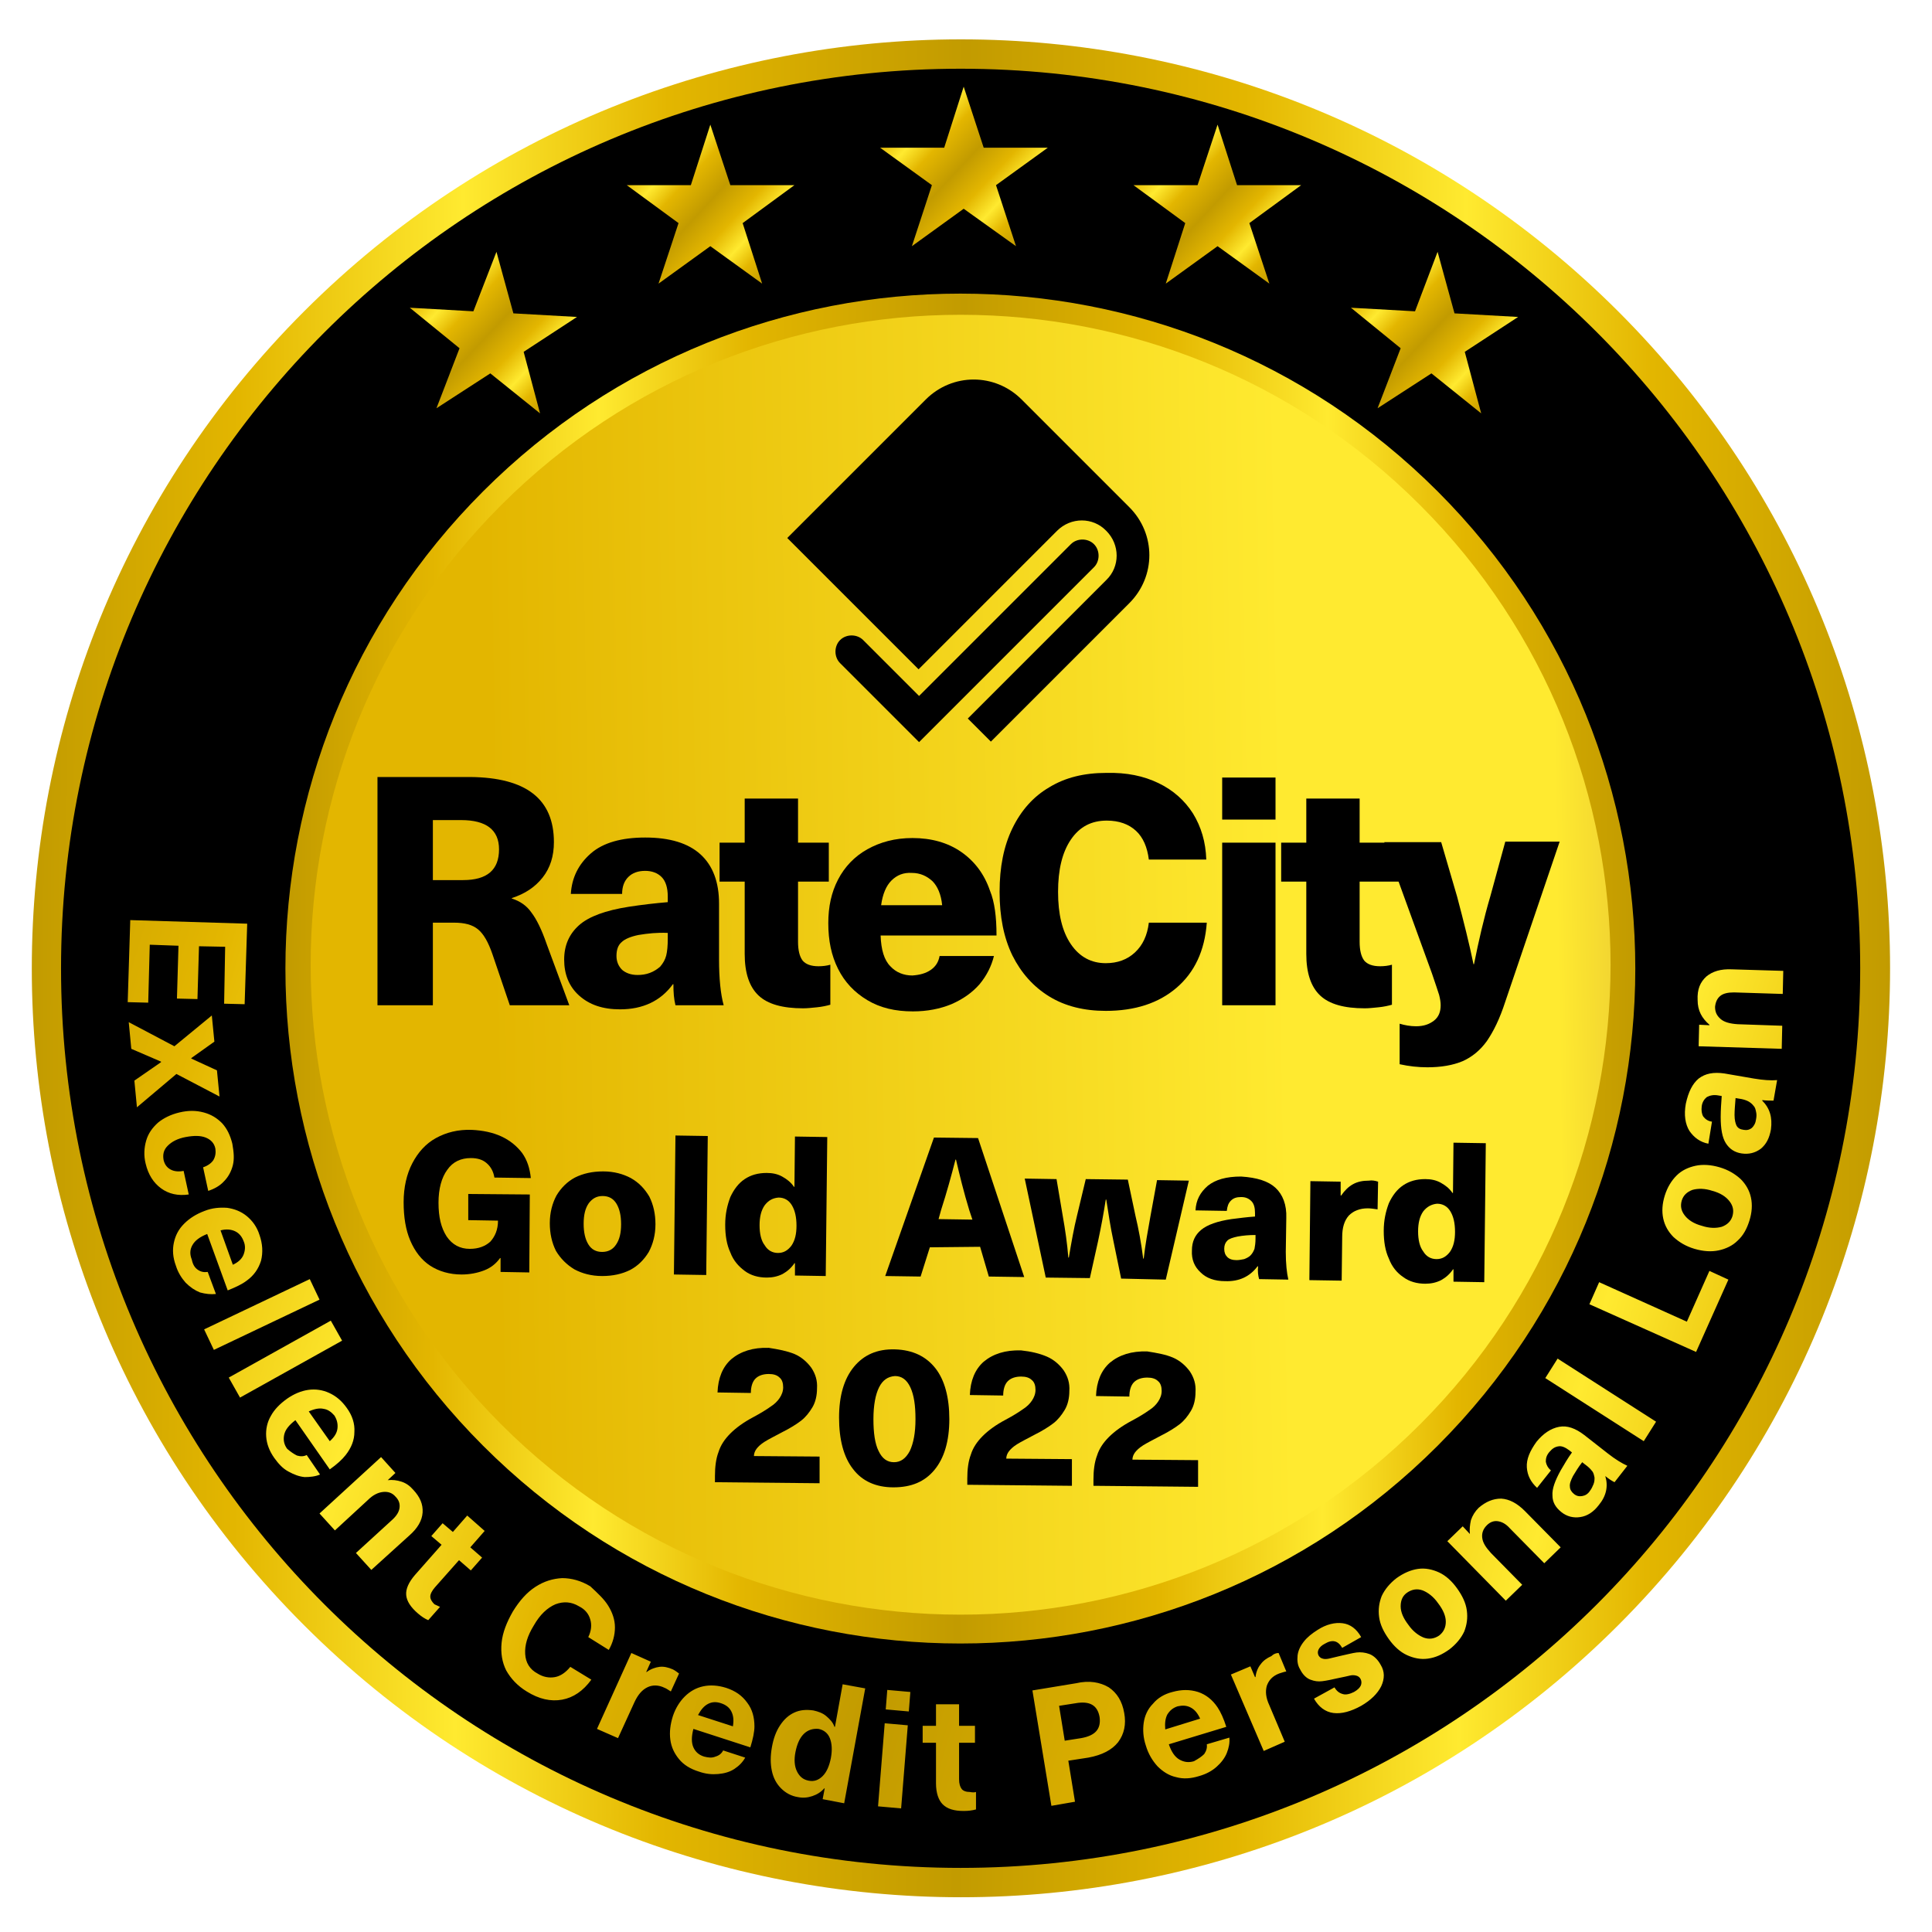 <?xml version="1.0" encoding="utf-8"?>
<!-- Generator: Adobe Illustrator 26.0.3, SVG Export Plug-In . SVG Version: 6.00 Build 0)  -->
<svg version="1.1" id="Awards" xmlns="http://www.w3.org/2000/svg" xmlns:xlink="http://www.w3.org/1999/xlink" x="0px" y="0px"
	 viewBox="0 0 376.7 376.7" style="enable-background:new 0 0 376.7 376.7;" xml:space="preserve">
<style type="text/css">
	
		.st0{clip-path:url(#SVGID_00000047020679814149396470000012851750874104117145_);fill:url(#SVGID_00000061442009981710312550000014231058526046085781_);}
	.st1{fill-rule:evenodd;clip-rule:evenodd;}
	
		.st2{clip-path:url(#SVGID_00000043456930388948236850000004508806005408203700_);fill:url(#SVGID_00000018231773925443211320000002925437950034808488_);}
	
		.st3{clip-path:url(#SVGID_00000018195226006264006580000002005706904036150670_);fill:url(#SVGID_00000160157656804834708210000007976122469995094190_);}
	
		.st4{clip-path:url(#SVGID_00000083797276926875609190000001853895905163735969_);fill:url(#SVGID_00000084489719068612657290000005348345256976123018_);}
	
		.st5{clip-path:url(#SVGID_00000119099949571897007250000016302177305189466797_);fill:url(#SVGID_00000057871144486677862270000014508299465805593521_);}
	
		.st6{clip-path:url(#SVGID_00000078763573636006506840000004685654545927222172_);fill:url(#SVGID_00000044141668428438814860000007200266107147721363_);}
	
		.st7{clip-path:url(#SVGID_00000003801300871154046460000009456680917534140075_);fill:url(#SVGID_00000005958183525572647060000018398774133724635563_);}
	
		.st8{clip-path:url(#SVGID_00000023973525618613529880000010833046373999736217_);fill:url(#SVGID_00000139287570115552118430000013937083782831297450_);}
	
		.st9{clip-path:url(#SVGID_00000090256284618261207340000001692259089843829415_);fill:url(#SVGID_00000071523692250009826990000007247640890961617291_);}
</style>
<g id="Award_1_">
	<g id="Badge_1_">
		<g>
			<defs>
				<path id="SVGID_1_" d="M59.3,60.7C130-10,244.7-10,315.5,60.7c70.7,70.7,70.7,185.5,0,256.2c-70.7,70.7-185.5,70.7-256.2,0
					C-11.5,246.2-11.5,131.5,59.3,60.7"/>
			</defs>
			<clipPath id="SVGID_00000171698726891100463790000013383378502982167996_">
				<use xlink:href="#SVGID_1_"  style="overflow:visible;"/>
			</clipPath>
			
				<linearGradient id="SVGID_00000162345324244728079400000010151392636325818266_" gradientUnits="userSpaceOnUse" x1="6.214" y1="187.899" x2="368.524" y2="189.789">
				<stop  offset="0" style="stop-color:#C29B00"/>
				<stop  offset="0.11" style="stop-color:#E3B600"/>
				<stop  offset="0.23" style="stop-color:#FFEA30"/>
				<stop  offset="0.34" style="stop-color:#E3B600"/>
				<stop  offset="0.5" style="stop-color:#C29B00"/>
				<stop  offset="0.65" style="stop-color:#E3B600"/>
				<stop  offset="0.77" style="stop-color:#FFEA30"/>
				<stop  offset="0.87" style="stop-color:#E3B600"/>
				<stop  offset="1" style="stop-color:#C29B00"/>
			</linearGradient>
			
				<rect x="-11.5" y="-10" style="clip-path:url(#SVGID_00000171698726891100463790000013383378502982167996_);fill:url(#SVGID_00000162345324244728079400000010151392636325818266_);" width="397.7" height="397.7"/>
		</g>
		<path class="st1" d="M187.3,13.4c96.9,0,175.4,78.5,175.4,175.4c0,96.9-78.5,175.4-175.4,175.4c-96.9,0-175.4-78.5-175.4-175.4
			C11.9,92,90.4,13.4,187.3,13.4"/>
		<g>
			<defs>
				<path id="SVGID_00000134243897239343597350000011076959254978488477_" d="M94.2,95.8c51.4-51.4,134.7-51.4,186.1,0
					c51.4,51.4,51.4,134.7,0,186.1c-51.4,51.4-134.7,51.4-186.1,0C42.8,230.5,42.8,147.2,94.2,95.8"/>
			</defs>
			<clipPath id="SVGID_00000078037480572128277600000003326500119170003385_">
				<use xlink:href="#SVGID_00000134243897239343597350000011076959254978488477_"  style="overflow:visible;"/>
			</clipPath>
			
				<linearGradient id="SVGID_00000078765409543798046850000005433545031979364269_" gradientUnits="userSpaceOnUse" x1="55.684" y1="188.16" x2="318.854" y2="189.528">
				<stop  offset="0" style="stop-color:#C29B00"/>
				<stop  offset="0.11" style="stop-color:#E3B600"/>
				<stop  offset="0.23" style="stop-color:#FFEA30"/>
				<stop  offset="0.34" style="stop-color:#E3B600"/>
				<stop  offset="0.5" style="stop-color:#C29B00"/>
				<stop  offset="0.65" style="stop-color:#E3B600"/>
				<stop  offset="0.77" style="stop-color:#FFEA30"/>
				<stop  offset="0.87" style="stop-color:#E3B600"/>
				<stop  offset="1" style="stop-color:#C29B00"/>
			</linearGradient>
			
				<rect x="42.8" y="44.4" style="clip-path:url(#SVGID_00000078037480572128277600000003326500119170003385_);fill:url(#SVGID_00000078765409543798046850000005433545031979364269_);" width="288.9" height="288.9"/>
		</g>
		<g>
			<defs>
				<path id="SVGID_00000018217026211646343930000017108918028963917440_" d="M97.7,98.5c49.5-49.5,129.7-49.5,179.2,0
					c49.5,49.5,49.5,129.7,0,179.2c-49.5,49.5-129.7,49.5-179.2,0C48.2,228.2,48.2,148,97.7,98.5"/>
			</defs>
			<clipPath id="SVGID_00000010269154656231120430000008187322433918136507_">
				<use xlink:href="#SVGID_00000018217026211646343930000017108918028963917440_"  style="overflow:visible;"/>
			</clipPath>
			
				<linearGradient id="SVGID_00000168810315190174345100000009588162370939103665_" gradientUnits="userSpaceOnUse" x1="95.652" y1="189.49" x2="346.303" y2="185.601">
				<stop  offset="0" style="stop-color:#E3B600"/>
				<stop  offset="0.62" style="stop-color:#FFEA30"/>
				<stop  offset="0.83" style="stop-color:#FFEA30"/>
				<stop  offset="1" style="stop-color:#CC9933"/>
			</linearGradient>
			
				<rect x="48.2" y="49" style="clip-path:url(#SVGID_00000010269154656231120430000008187322433918136507_);fill:url(#SVGID_00000168810315190174345100000009588162370939103665_);" width="278.2" height="278.2"/>
		</g>
	</g>
	<g>
		<path d="M154.9,264c1.4,0.6,2.5,1.6,3.3,2.7c0.8,1.2,1.2,2.5,1.1,4c0,1.4-0.3,2.7-0.9,3.7c-0.6,1-1.3,1.9-2.2,2.6
			c-0.9,0.7-2.2,1.5-3.6,2.2c-1.5,0.8-2.7,1.4-3.5,1.9c-0.8,0.5-1.3,1-1.6,1.4c-0.3,0.4-0.5,0.9-0.5,1.4l12.8,0.1l0,5.2l-20.4-0.2
			c0-0.2,0-0.6,0-1.2c0-1.8,0.2-3.4,0.7-4.7c0.4-1.3,1.2-2.5,2.3-3.6c1.1-1.1,2.6-2.2,4.5-3.2c1.5-0.8,2.6-1.5,3.3-2
			c0.8-0.5,1.4-1.1,1.8-1.7c0.4-0.6,0.7-1.3,0.7-2.1c0-0.8-0.2-1.5-0.7-1.9c-0.5-0.5-1.2-0.7-2.1-0.7c-1.1,0-2,0.3-2.6,0.9
			s-0.9,1.6-0.9,2.8l-6.5-0.1c0.1-2.8,1-5,2.7-6.5c1.8-1.5,4.2-2.3,7.3-2.2C151.8,263.1,153.4,263.4,154.9,264z"/>
		<path d="M182.4,266.8c1.8,2.3,2.7,5.7,2.7,9.9c0,4.3-1,7.6-2.9,9.9c-1.9,2.3-4.5,3.4-8,3.4c-3.4,0-6.1-1.2-7.9-3.6
			c-1.8-2.3-2.7-5.7-2.7-10c0-4.3,1-7.6,2.9-9.9s4.5-3.5,8-3.4S180.6,264.5,182.4,266.8z M171.4,270.5c-0.7,1.4-1.1,3.5-1.1,6.2
			c0,2.7,0.3,4.8,1,6.2c0.7,1.5,1.7,2.2,3,2.2s2.3-0.7,3.1-2.2c0.7-1.5,1.1-3.5,1.1-6.2c0-2.7-0.3-4.7-1-6.2c-0.7-1.5-1.7-2.2-3-2.2
			C173.1,268.4,172.1,269.1,171.4,270.5z"/>
		<path d="M204.1,264.5c1.4,0.6,2.5,1.6,3.3,2.7c0.8,1.2,1.2,2.5,1.1,4c0,1.4-0.3,2.7-0.9,3.7c-0.6,1-1.3,1.9-2.2,2.6
			c-0.9,0.7-2.2,1.5-3.6,2.2c-1.5,0.8-2.7,1.4-3.5,1.9s-1.3,1-1.6,1.4c-0.3,0.4-0.5,0.9-0.5,1.4l12.8,0.1l0,5.2l-20.4-0.2
			c0-0.2,0-0.6,0-1.2c0-1.8,0.2-3.4,0.7-4.7c0.4-1.3,1.2-2.5,2.3-3.6c1.1-1.1,2.6-2.2,4.5-3.2c1.5-0.8,2.6-1.5,3.3-2
			c0.8-0.5,1.4-1.1,1.8-1.7s0.7-1.3,0.7-2.1c0-0.8-0.2-1.5-0.7-1.9c-0.5-0.5-1.2-0.7-2.1-0.7c-1.1,0-2,0.3-2.6,0.9
			c-0.6,0.6-0.9,1.6-0.9,2.8l-6.5-0.1c0.1-2.8,1-5,2.7-6.5c1.8-1.5,4.2-2.3,7.3-2.2C201,263.5,202.7,263.9,204.1,264.5z"/>
		<path d="M228.7,264.7c1.4,0.6,2.5,1.6,3.3,2.7c0.8,1.2,1.2,2.5,1.1,4c0,1.4-0.3,2.7-0.9,3.7c-0.6,1-1.3,1.9-2.2,2.6
			c-0.9,0.7-2.2,1.5-3.6,2.2c-1.5,0.8-2.7,1.4-3.5,1.9c-0.8,0.5-1.3,1-1.6,1.4c-0.3,0.4-0.5,0.9-0.5,1.4l12.8,0.1l0,5.2l-20.4-0.2
			c0-0.2,0-0.6,0-1.2c0-1.8,0.2-3.4,0.7-4.7c0.4-1.3,1.2-2.5,2.3-3.6c1.1-1.1,2.6-2.2,4.5-3.2c1.5-0.8,2.6-1.5,3.3-2
			c0.8-0.5,1.4-1.1,1.8-1.7c0.4-0.6,0.7-1.3,0.7-2.1c0-0.8-0.2-1.5-0.7-1.9c-0.5-0.5-1.2-0.7-2.1-0.7c-1.1,0-2,0.3-2.6,0.9
			c-0.6,0.6-0.9,1.6-0.9,2.8l-6.5-0.1c0.1-2.8,1-5,2.7-6.5c1.8-1.5,4.2-2.3,7.3-2.2C225.6,263.8,227.3,264.1,228.7,264.7z"/>
	</g>
	<g>
		<path d="M97.8,221.6c1.7,0.8,3,1.9,4,3.2c1,1.4,1.5,3,1.7,4.9l-7.1-0.1c-0.2-1.2-0.7-2.1-1.5-2.8c-0.8-0.7-1.8-1-3.1-1
			c-1.9,0-3.5,0.7-4.6,2.3c-1.1,1.5-1.7,3.7-1.7,6.4c0,2.8,0.5,4.9,1.6,6.6c1.1,1.6,2.6,2.4,4.5,2.4c1.7,0,3-0.5,4-1.4
			c0.9-1,1.5-2.3,1.5-4.1l-5.8-0.1l0-5.1l12,0.1l-0.1,15.2l-5.6-0.1l0-2.7l-0.1,0c-0.8,1.1-1.8,1.9-3.1,2.4
			c-1.3,0.5-2.8,0.8-4.4,0.8c-2.3,0-4.4-0.6-6.1-1.7c-1.7-1.1-3-2.8-3.9-4.9c-0.9-2.1-1.3-4.6-1.3-7.5c0-2.9,0.6-5.5,1.7-7.6
			c1.1-2.1,2.6-3.8,4.6-4.9c2-1.1,4.3-1.7,7-1.6C94.1,220.4,96.1,220.8,97.8,221.6z"/>
		<path d="M123,229.7c1.6,0.9,2.7,2.1,3.6,3.6c0.8,1.6,1.2,3.4,1.2,5.4c0,2.1-0.5,3.9-1.3,5.4c-0.9,1.5-2.1,2.7-3.6,3.5
			c-1.6,0.8-3.4,1.2-5.5,1.2s-3.9-0.5-5.4-1.3c-1.5-0.9-2.7-2.1-3.6-3.6c-0.8-1.6-1.2-3.4-1.2-5.4c0-2.1,0.5-3.9,1.3-5.4
			c0.9-1.5,2.1-2.7,3.6-3.5c1.6-0.8,3.4-1.2,5.5-1.2C119.7,228.4,121.5,228.9,123,229.7z M114.8,234.6c-0.7,1-1,2.3-1,4
			c0,1.7,0.3,3,0.9,4c0.6,1,1.5,1.5,2.7,1.5s2.1-0.5,2.7-1.4c0.7-1,1-2.3,1-4c0-1.7-0.3-3-0.9-4c-0.6-1-1.5-1.5-2.7-1.5
			S115.5,233.7,114.8,234.6z"/>
		<path d="M131.4,248.5l0.3-27.1l6.3,0.1l-0.3,27.1L131.4,248.5z"/>
		<path d="M155,248.7l0-2.4l-0.1,0c-0.6,0.9-1.4,1.6-2.3,2.1c-1,0.5-2,0.7-3.1,0.7c-1.6,0-3.1-0.4-4.3-1.3s-2.2-2-2.8-3.6
			c-0.7-1.5-1-3.3-1-5.4c0-2.1,0.4-3.8,1-5.4c0.7-1.5,1.6-2.7,2.8-3.5c1.2-0.8,2.6-1.2,4.3-1.2c1.1,0,2.1,0.2,3,0.7
			c0.9,0.5,1.7,1.1,2.3,2l0.1,0l0.1-9.8l6.3,0.1l-0.3,27.1L155,248.7z M149.1,235c-0.7,1-1,2.3-1,3.9c0,1.6,0.3,3,1,3.9
			c0.6,1,1.5,1.5,2.6,1.5c1.1,0,1.9-0.5,2.6-1.4c0.7-1,1-2.3,1-3.9c0-1.7-0.3-3-0.9-4c-0.6-1-1.5-1.5-2.6-1.5
			C150.6,233.6,149.8,234.1,149.1,235z"/>
		<path d="M181.3,243.2l-1.8,5.7l-6.9-0.1l9.5-27l8.6,0.1l9,27.1l-6.9-0.1l-1.7-5.8L181.3,243.2z M189,236c-1.1-3.6-1.9-6.9-2.6-9.9
			l-0.1,0c-0.8,3.1-1.7,6.4-2.8,9.8l-0.5,1.8l6.6,0.1L189,236z"/>
		<path d="M218.6,249.3l-1.5-7.3c-0.6-2.8-1-5.5-1.4-8.1h-0.1c-0.4,2.6-0.9,5.3-1.5,8.1l-1.6,7.2l-8.6-0.1l-4.1-19.3l6.2,0.1
			l1.2,7.1c0.5,2.8,0.9,5.6,1.1,8.2l0.1,0c0.5-3,1-5.8,1.6-8.2l1.7-7.1l8.2,0.1l1.5,7.1c0.6,2.5,1.1,5.2,1.5,8.3l0.1,0
			c0.3-2.7,0.8-5.4,1.3-8.2l1.3-7.1l6.2,0.1l-4.5,19.3L218.6,249.3z"/>
		<path d="M248.7,231.6c1.4,1.3,2.2,3.3,2.1,5.9l-0.1,6.6c0,2.3,0.2,4.1,0.5,5.4l-5.7-0.1c-0.2-0.7-0.3-1.5-0.2-2.5l-0.1,0
			c-1.5,2-3.6,3-6.3,2.9c-2.1,0-3.7-0.6-4.8-1.7c-1.2-1.1-1.8-2.5-1.7-4.3c0-1.7,0.6-3,1.8-4c1.2-1,3.2-1.7,5.9-2.1
			c1.6-0.2,3.1-0.4,4.6-0.5l0-0.7c0-1-0.2-1.8-0.7-2.3c-0.5-0.5-1.1-0.8-2-0.8c-0.9,0-1.5,0.2-2,0.7c-0.5,0.5-0.7,1.1-0.8,2
			l-6.1-0.1c0.1-2,0.9-3.5,2.4-4.8c1.5-1.2,3.6-1.8,6.5-1.8C245.1,229.6,247.3,230.3,248.7,231.6z M241.3,241.1
			c-0.9,0.2-1.6,0.4-2,0.8c-0.4,0.4-0.6,0.9-0.6,1.6c0,0.7,0.2,1.2,0.6,1.6c0.4,0.4,1,0.6,1.8,0.6c0.5,0,1-0.1,1.5-0.2
			c0.5-0.2,0.9-0.4,1.2-0.7c0.4-0.4,0.6-0.8,0.8-1.3c0.1-0.5,0.2-1.2,0.2-2l0-0.7C243.5,240.8,242.4,240.9,241.3,241.1z"/>
		<path d="M268.7,230.4l-0.1,5.4c-0.7-0.1-1.4-0.2-1.9-0.2c-1.6,0-2.8,0.5-3.7,1.4c-0.9,1-1.3,2.4-1.3,4.2l-0.1,8.5l-6.3-0.1
			l0.2-19.3l5.9,0.1l0,2.7l0.1,0c0.7-1,1.4-1.7,2.3-2.2c0.9-0.5,1.9-0.7,3.1-0.7C267.5,230.1,268.1,230.2,268.7,230.4z"/>
		<path d="M283.4,249.9l0-2.4l-0.1,0c-0.6,0.9-1.4,1.6-2.3,2.1c-1,0.5-2,0.7-3.1,0.7c-1.6,0-3.1-0.4-4.3-1.3c-1.2-0.8-2.2-2-2.8-3.6
			c-0.7-1.5-1-3.3-1-5.4c0-2.1,0.4-3.8,1-5.4c0.7-1.5,1.6-2.7,2.8-3.5c1.2-0.8,2.6-1.2,4.3-1.2c1.1,0,2.1,0.2,3,0.7
			c0.9,0.5,1.7,1.1,2.3,2h0.1l0.1-9.8l6.3,0.1l-0.3,27.1L283.4,249.9z M277.5,236.2c-0.7,1-1,2.3-1,3.9c0,1.6,0.3,3,1,3.9
			c0.6,1,1.5,1.5,2.6,1.5c1.1,0,1.9-0.5,2.6-1.4c0.7-1,1-2.3,1-3.9c0-1.7-0.3-3-0.9-4c-0.6-1-1.5-1.5-2.6-1.5
			C279.1,234.8,278.2,235.3,277.5,236.2z"/>
	</g>
	<g id="Stars_1_">
		<g>
			<defs>
				<polygon id="SVGID_00000044170590266299632830000003133063512095141528_" points="171.6,28.8 184.1,28.8 187.9,16.9 191.8,28.8 
					204.3,28.8 194.2,36.1 198.1,48 187.9,40.7 177.8,48 181.7,36.1 				"/>
			</defs>
			<clipPath id="SVGID_00000183933236057582172840000000743705144804388770_">
				<use xlink:href="#SVGID_00000044170590266299632830000003133063512095141528_"  style="overflow:visible;"/>
			</clipPath>
			
				<linearGradient id="SVGID_00000172410895465498278290000008028572038399640764_" gradientUnits="userSpaceOnUse" x1="173.852" y1="19.354" x2="201.419" y2="45.025">
				<stop  offset="0" style="stop-color:#C29B00"/>
				<stop  offset="0.11" style="stop-color:#E3B600"/>
				<stop  offset="0.23" style="stop-color:#FFEA30"/>
				<stop  offset="0.34" style="stop-color:#E3B600"/>
				<stop  offset="0.5" style="stop-color:#C29B00"/>
				<stop  offset="0.65" style="stop-color:#E3B600"/>
				<stop  offset="0.77" style="stop-color:#FFEA30"/>
				<stop  offset="0.87" style="stop-color:#E3B600"/>
				<stop  offset="1" style="stop-color:#C29B00"/>
			</linearGradient>
			
				<rect x="171.6" y="16.9" style="clip-path:url(#SVGID_00000183933236057582172840000000743705144804388770_);fill:url(#SVGID_00000172410895465498278290000008028572038399640764_);" width="32.7" height="31.1"/>
		</g>
		<g>
			<defs>
				<polygon id="SVGID_00000141414565614121605550000001582911954343508375_" points="221,36.1 233.5,36.1 237.4,24.3 241.2,36.1 
					253.7,36.1 243.6,43.5 247.5,55.3 237.4,48 227.3,55.3 231.1,43.5 				"/>
			</defs>
			<clipPath id="SVGID_00000132085606324978013320000016357711388736928136_">
				<use xlink:href="#SVGID_00000141414565614121605550000001582911954343508375_"  style="overflow:visible;"/>
			</clipPath>
			
				<linearGradient id="SVGID_00000123408845099729583770000017547481838903175811_" gradientUnits="userSpaceOnUse" x1="223.287" y1="26.686" x2="250.854" y2="52.347">
				<stop  offset="0" style="stop-color:#C29B00"/>
				<stop  offset="0.11" style="stop-color:#E3B600"/>
				<stop  offset="0.23" style="stop-color:#FFEA30"/>
				<stop  offset="0.34" style="stop-color:#E3B600"/>
				<stop  offset="0.5" style="stop-color:#C29B00"/>
				<stop  offset="0.65" style="stop-color:#E3B600"/>
				<stop  offset="0.77" style="stop-color:#FFEA30"/>
				<stop  offset="0.87" style="stop-color:#E3B600"/>
				<stop  offset="1" style="stop-color:#C29B00"/>
			</linearGradient>
			
				<rect x="221" y="24.3" style="clip-path:url(#SVGID_00000132085606324978013320000016357711388736928136_);fill:url(#SVGID_00000123408845099729583770000017547481838903175811_);" width="32.7" height="31.1"/>
		</g>
		<g>
			<defs>
				<polygon id="SVGID_00000003808136101320741720000003503181961428881573_" points="122.2,36.1 134.7,36.1 138.5,24.3 142.4,36.1 
					154.9,36.1 144.8,43.5 148.6,55.3 138.5,48 128.4,55.3 132.3,43.5 				"/>
			</defs>
			<clipPath id="SVGID_00000104698236955063054900000009192017857771033277_">
				<use xlink:href="#SVGID_00000003808136101320741720000003503181961428881573_"  style="overflow:visible;"/>
			</clipPath>
			
				<linearGradient id="SVGID_00000162319811974450237210000000708395076099955618_" gradientUnits="userSpaceOnUse" x1="124.415" y1="26.686" x2="151.992" y2="52.347">
				<stop  offset="0" style="stop-color:#C29B00"/>
				<stop  offset="0.11" style="stop-color:#E3B600"/>
				<stop  offset="0.23" style="stop-color:#FFEA30"/>
				<stop  offset="0.34" style="stop-color:#E3B600"/>
				<stop  offset="0.5" style="stop-color:#C29B00"/>
				<stop  offset="0.65" style="stop-color:#E3B600"/>
				<stop  offset="0.77" style="stop-color:#FFEA30"/>
				<stop  offset="0.87" style="stop-color:#E3B600"/>
				<stop  offset="1" style="stop-color:#C29B00"/>
			</linearGradient>
			
				<rect x="122.2" y="24.3" style="clip-path:url(#SVGID_00000104698236955063054900000009192017857771033277_);fill:url(#SVGID_00000162319811974450237210000000708395076099955618_);" width="32.7" height="31.1"/>
		</g>
		<g>
			<defs>
				<polygon id="SVGID_00000081620641705114953740000003640061285654307231_" points="280.3,49.1 283.6,61.1 296,61.8 285.6,68.6 
					288.8,80.6 279.1,72.8 268.6,79.6 273.1,67.9 263.4,60 275.9,60.7 				"/>
			</defs>
			<clipPath id="SVGID_00000011000142689642054640000007701663282842077630_">
				<use xlink:href="#SVGID_00000081620641705114953740000003640061285654307231_"  style="overflow:visible;"/>
			</clipPath>
			
				<linearGradient id="SVGID_00000131362791063119334690000007405698836858868904_" gradientUnits="userSpaceOnUse" x1="265.633" y1="51.495" x2="293.153" y2="77.579">
				<stop  offset="0" style="stop-color:#C29B00"/>
				<stop  offset="0.11" style="stop-color:#E3B600"/>
				<stop  offset="0.23" style="stop-color:#FFEA30"/>
				<stop  offset="0.34" style="stop-color:#E3B600"/>
				<stop  offset="0.5" style="stop-color:#C29B00"/>
				<stop  offset="0.65" style="stop-color:#E3B600"/>
				<stop  offset="0.77" style="stop-color:#FFEA30"/>
				<stop  offset="0.87" style="stop-color:#E3B600"/>
				<stop  offset="1" style="stop-color:#C29B00"/>
			</linearGradient>
			
				<rect x="263.4" y="49.1" style="clip-path:url(#SVGID_00000011000142689642054640000007701663282842077630_);fill:url(#SVGID_00000131362791063119334690000007405698836858868904_);" width="32.6" height="31.6"/>
		</g>
		<g>
			<defs>
				<polygon id="SVGID_00000003089226631306071280000004225349084001657997_" points="96.8,49.1 100.1,61.1 112.5,61.8 102.1,68.6 
					105.3,80.6 95.6,72.8 85.1,79.6 89.6,67.9 79.9,60 92.3,60.7 				"/>
			</defs>
			<clipPath id="SVGID_00000078012897053648471530000012024024817925673371_">
				<use xlink:href="#SVGID_00000003089226631306071280000004225349084001657997_"  style="overflow:visible;"/>
			</clipPath>
			
				<linearGradient id="SVGID_00000109743404442851847020000012912165758606671000_" gradientUnits="userSpaceOnUse" x1="82.11" y1="51.493" x2="109.63" y2="77.577">
				<stop  offset="0" style="stop-color:#C29B00"/>
				<stop  offset="0.11" style="stop-color:#E3B600"/>
				<stop  offset="0.23" style="stop-color:#FFEA30"/>
				<stop  offset="0.34" style="stop-color:#E3B600"/>
				<stop  offset="0.5" style="stop-color:#C29B00"/>
				<stop  offset="0.65" style="stop-color:#E3B600"/>
				<stop  offset="0.77" style="stop-color:#FFEA30"/>
				<stop  offset="0.87" style="stop-color:#E3B600"/>
				<stop  offset="1" style="stop-color:#C29B00"/>
			</linearGradient>
			
				<rect x="79.9" y="49.1" style="clip-path:url(#SVGID_00000078012897053648471530000012024024817925673371_);fill:url(#SVGID_00000109743404442851847020000012912165758606671000_);" width="32.6" height="31.6"/>
		</g>
	</g>
	<g>
		<path d="M199.2,77.9c-5.2-5.2-13.5-5.2-18.7,0l-27,27l25.6,25.6l27-27c2.7-2.7,7-2.7,9.6,0c2.7,2.7,2.7,7,0,9.6l-27,27l4.5,4.5
			l27-27c5.2-5.2,5.2-13.5,0-18.7L199.2,77.9z"/>
		<path d="M213.3,110.6c1.2-1.2,1.2-3.3,0-4.5c-1.2-1.2-3.3-1.2-4.5,0l-29.6,29.6l-10.9-10.9c-1.2-1.2-3.3-1.2-4.5,0
			c-1.2,1.2-1.2,3.3,0,4.5l15.4,15.4l4.5-4.5l0,0L213.3,110.6z"/>
	</g>
	<g>
		<g>
			<path d="M108,164.2c0,2.7-0.7,5-2.2,6.9c-1.5,1.9-3.5,3.2-6,4v0.1c1.6,0.5,2.9,1.4,3.8,2.7c1,1.3,2,3.3,3,6.2L111,196H99.4
				L96,186c-0.8-2.3-1.7-3.9-2.8-4.8c-1.1-0.9-2.6-1.3-4.7-1.3h-4.1V196H73.6v-44.5h18.1C102.6,151.6,108,155.8,108,164.2z
				 M84.4,171.6h5.9c4.7,0,7-2,7-6c0-3.8-2.5-5.7-7.4-5.7h-5.5V171.6z"/>
			<path d="M136.6,166.6c2.4,2.2,3.6,5.4,3.6,9.6v10.9c0,3.7,0.3,6.7,0.9,8.9h-9.4c-0.3-1.2-0.4-2.5-0.4-4.1h-0.1
				c-2.4,3.3-5.9,4.9-10.3,4.9c-3.4,0-6-0.9-8-2.7c-2-1.8-2.9-4.2-2.9-7c0-2.8,1-5,2.9-6.7c1.9-1.7,5.2-2.9,9.7-3.6
				c2.6-0.4,5.2-0.7,7.6-0.9v-1.1c0-1.7-0.4-3-1.2-3.8c-0.8-0.8-1.9-1.2-3.2-1.2c-1.4,0-2.5,0.4-3.3,1.2c-0.8,0.8-1.2,1.9-1.2,3.3
				h-10c0.2-3.2,1.5-5.8,3.9-7.9c2.4-2.1,6-3.1,10.6-3.1C130.6,163.3,134.2,164.4,136.6,166.6z M124.5,182.3
				c-1.5,0.3-2.7,0.8-3.3,1.4c-0.7,0.6-1,1.5-1,2.7c0,1.1,0.4,2,1.1,2.7c0.7,0.6,1.7,1,3,1c0.8,0,1.6-0.1,2.4-0.4
				c0.8-0.3,1.4-0.7,2-1.2c0.6-0.7,1-1.4,1.2-2.2c0.2-0.8,0.3-1.9,0.3-3.3v-1.1C128.2,181.8,126.3,182,124.5,182.3z"/>
			<path d="M161.9,188.1v7.8c-0.7,0.2-1.6,0.4-2.6,0.5c-1,0.1-1.9,0.2-2.7,0.2c-4,0-6.9-0.8-8.7-2.5c-1.8-1.7-2.7-4.4-2.7-8.1v-14.1
				h-4.9v-7.6h4.9v-8.6h10.4v8.6h6v7.6h-6v11.7c0,1.7,0.3,2.9,0.9,3.7c0.6,0.7,1.6,1.1,3.1,1.1C160.4,188.4,161.2,188.3,161.9,188.1
				z"/>
			<path d="M181.5,189.1c1-0.7,1.5-1.6,1.7-2.7h10.6c-0.5,2-1.4,3.8-2.8,5.5c-1.4,1.6-3.2,2.9-5.5,3.9c-2.2,0.9-4.7,1.4-7.5,1.4
				c-3.5,0-6.4-0.7-8.9-2.2c-2.5-1.5-4.4-3.5-5.7-6.1c-1.3-2.6-1.9-5.5-1.9-8.9c0-3.2,0.6-6,1.9-8.5c1.3-2.5,3.2-4.5,5.7-5.9
				c2.5-1.4,5.4-2.2,8.8-2.2c3.7,0,6.9,0.9,9.5,2.7c2.6,1.8,4.5,4.3,5.6,7.5c0.5,1.2,0.8,2.5,1,3.9c0.2,1.4,0.3,3,0.3,4.9h-22.6
				c0.1,2.8,0.7,4.8,1.9,6c1.1,1.2,2.6,1.8,4.3,1.8C179.3,190.1,180.5,189.8,181.5,189.1z M173.8,171.7c-1,1-1.7,2.6-2,4.8h11.9
				c-0.2-2.1-0.9-3.7-1.9-4.7c-1.1-1-2.4-1.6-4-1.6C176.2,170.1,174.9,170.6,173.8,171.7z"/>
			<path d="M225.9,152.7c2.9,1.4,5.1,3.4,6.7,5.9c1.6,2.6,2.5,5.6,2.6,9h-11.2c-0.3-2.4-1.1-4.3-2.5-5.6c-1.4-1.3-3.3-2-5.7-2
				c-3,0-5.3,1.2-7,3.7c-1.7,2.5-2.5,5.9-2.5,10.2c0,4.3,0.8,7.7,2.5,10.2c1.7,2.5,4,3.7,6.8,3.7c2.3,0,4.2-0.7,5.7-2.1
				c1.5-1.4,2.4-3.3,2.7-5.8h11.3c-0.4,5.5-2.4,9.7-5.9,12.7c-3.5,3-8.1,4.5-13.8,4.5c-4.2,0-7.9-0.9-11-2.8c-3.1-1.9-5.5-4.6-7.2-8
				c-1.7-3.5-2.5-7.6-2.5-12.4c0-4.8,0.8-8.9,2.5-12.4c1.7-3.5,4.1-6.2,7.2-8c3.1-1.9,6.8-2.8,11.1-2.8
				C219.7,150.6,223,151.3,225.9,152.7z"/>
			<path d="M238.3,159.8v-8.2h10.4v8.2H238.3z M238.3,196v-31.7h10.4V196H238.3z"/>
			<path d="M271.4,188.1v7.8c-0.7,0.2-1.6,0.4-2.6,0.5c-1,0.1-1.9,0.2-2.7,0.2c-4,0-6.9-0.8-8.7-2.5c-1.8-1.7-2.7-4.4-2.7-8.1v-14.1
				h-4.9v-7.6h4.9v-8.6h10.4v8.6H281v7.6h-15.9v11.7c0,1.7,0.3,2.9,0.9,3.7c0.6,0.7,1.6,1.1,3.1,1.1
				C269.9,188.4,270.7,188.3,271.4,188.1z"/>
			<path d="M289.9,203c-1.3,1.8-2.9,3.1-4.7,3.9c-1.9,0.8-4.2,1.2-6.9,1.2c-1.8,0-3.6-0.2-5.4-0.6v-7.9c1,0.3,2.1,0.5,3.2,0.5
				c1.5,0,2.6-0.4,3.5-1.1c0.9-0.7,1.3-1.7,1.3-3c0-0.6-0.1-1.2-0.3-2c-0.2-0.7-0.7-2.1-1.4-4.2l-9.3-25.6H281l3.1,10.6
				c1.3,4.9,2.4,9.3,3.2,13.2h0.1c0.9-4.5,1.9-8.9,3.2-13.3l2.9-10.6h10.6l-10.6,31.2C292.4,198.7,291.2,201.1,289.9,203z"/>
		</g>
		<g>
			<g>
				<path d="M124.7,212.5"/>
			</g>
		</g>
	</g>
</g>
<g id="New_Home_Loan_2_">
	<defs>
		<path id="SVGID_00000018922126466807608870000015057896128915272614_" d="M43.9,184.6l-5.1-0.1l-0.3,10.3l-4-0.1l0.3-10.3
			l-5.6-0.2l-0.3,11.3l-4-0.1l0.5-16l22.8,0.7l-0.5,15.7l-4-0.1L43.9,184.6z M26.7,215.9l-0.5-5.2l5.2-3.6l0-0.1l-5.8-2.5l-0.5-5.2
			l8.9,4.7l7.3-6l0.5,5.1l-4.5,3.2l0,0.1l5,2.3l0.5,5.1l-8.4-4.4L26.7,215.9z M45.4,227.2c-0.3,1.2-0.9,2.3-1.7,3.1
			c-0.8,0.9-1.9,1.5-3.1,1.9l-1-4.6c0.9-0.3,1.6-0.8,2-1.4c0.4-0.7,0.5-1.4,0.4-2.2c-0.2-1.1-0.9-1.8-1.9-2.2
			c-1-0.4-2.3-0.4-3.9-0.1c-1.6,0.3-2.7,0.9-3.5,1.7c-0.8,0.8-1,1.7-0.8,2.8c0.2,0.8,0.6,1.4,1.3,1.8s1.6,0.5,2.6,0.3l1,4.6
			c-2.1,0.3-3.9-0.1-5.4-1.2c-1.5-1.1-2.5-2.7-3-4.8c-0.4-1.6-0.3-3.1,0.1-4.5s1.2-2.5,2.3-3.5c1.1-0.9,2.5-1.6,4.2-2
			c1.7-0.4,3.2-0.4,4.7,0s2.6,1.1,3.6,2.1c1,1.1,1.6,2.4,2,4C45.6,224.7,45.7,226,45.4,227.2z M38.6,247.6c0.6,0.4,1.2,0.5,1.9,0.4
			l1.6,4.3c-1,0.1-2,0-3.1-0.3c-1-0.4-1.9-1-2.8-1.9c-0.8-0.9-1.5-2-1.9-3.3c-0.6-1.6-0.7-3.1-0.4-4.5c0.3-1.4,0.9-2.6,2-3.7
			s2.4-1.9,4-2.5c1.5-0.6,3-0.7,4.4-0.6c1.4,0.2,2.7,0.7,3.8,1.6c1.1,0.9,2,2.1,2.5,3.7c0.6,1.7,0.7,3.4,0.3,5
			c-0.5,1.6-1.4,2.9-2.8,3.9c-0.9,0.7-2.2,1.3-3.7,1.9l-4-11c-1.5,0.6-2.4,1.3-2.9,2.2c-0.5,0.9-0.5,1.8-0.1,2.8
			C37.6,246.6,38,247.2,38.6,247.6z M45.9,240.1c-0.8-0.4-1.8-0.5-2.9-0.2l2.4,6.7c1.1-0.5,1.8-1.2,2.1-2s0.4-1.7,0-2.6
			C47.2,241.2,46.7,240.5,45.9,240.1z M39.8,259.2l20.6-9.8l1.9,4l-20.6,9.8L39.8,259.2z M44.6,268.6l19.9-11.1l2.2,3.9l-19.9,11.1
			L44.6,268.6z M57.9,283.8c0.7,0.2,1.3,0.2,1.9-0.1l2.6,3.8c-0.9,0.4-2,0.5-3,0.5c-1.1-0.1-2.1-0.5-3.2-1.1s-1.9-1.5-2.7-2.6
			c-1-1.4-1.5-2.8-1.6-4.2c-0.1-1.4,0.2-2.8,0.9-4c0.7-1.3,1.8-2.4,3.2-3.4c1.3-0.9,2.7-1.5,4.1-1.7c1.4-0.2,2.8,0,4.1,0.6
			c1.3,0.6,2.4,1.5,3.4,2.9c1.1,1.5,1.6,3.1,1.5,4.7c0,1.6-0.6,3.1-1.7,4.5c-0.7,0.9-1.7,1.8-3.1,2.8l-6.7-9.6c-1.3,1-2,1.9-2.2,2.9
			c-0.2,1,0,1.9,0.6,2.7C56.7,283.1,57.3,283.5,57.9,283.8z M63.1,274.7c-0.8-0.2-1.8,0-2.9,0.5l4.1,5.8c0.9-0.8,1.4-1.6,1.5-2.5
			s-0.1-1.7-0.6-2.5C64.6,275.3,63.9,274.8,63.1,274.7z M82.4,294.9c-0.1,1.6-1,3.1-2.6,4.5l-7.4,6.7l-3-3.3l7-6.4
			c0.9-0.8,1.4-1.6,1.5-2.4c0.1-0.8-0.1-1.5-0.8-2.2c-0.6-0.7-1.4-1-2.4-0.9c-1,0.1-2,0.6-3,1.6l-6.4,5.9l-3-3.3l12-11l2.8,3.1
			l-1.5,1.4l0,0c0.9-0.1,1.8,0,2.7,0.3c0.9,0.3,1.6,0.8,2.3,1.6C81.9,291.9,82.5,293.3,82.4,294.9z M85.8,313.3l-2.3,2.6
			c-0.7-0.3-1.3-0.7-2-1.3c-1.4-1.2-2.2-2.4-2.3-3.6c-0.1-1.2,0.5-2.5,1.7-3.9l5.2-5.9l-2-1.7l2.2-2.5l2,1.7l2.8-3.2l3.4,3l-2.8,3.2
			l2.3,2l-2.2,2.5l-2.3-2l-4.7,5.3c-0.6,0.7-0.9,1.3-0.9,1.8c0,0.5,0.3,1,0.8,1.5C85.2,313,85.5,313.2,85.8,313.3z M118.6,313.1
			c0.8,1.3,1.3,2.7,1.3,4.2c0,1.5-0.4,3-1.2,4.4l-4-2.5c0.6-1.2,0.7-2.4,0.4-3.4c-0.3-1.1-1-2-2.2-2.6c-1.5-0.9-3-1-4.6-0.4
			c-1.6,0.7-3,2-4.2,4.1c-1.3,2.1-1.8,3.9-1.7,5.6c0.1,1.7,0.9,3,2.4,3.8c1.1,0.7,2.3,0.9,3.4,0.7c1.1-0.2,2.1-0.9,3-2l4.1,2.5
			c-1.6,2.2-3.5,3.5-5.7,3.9c-2.2,0.4-4.5-0.1-6.9-1.6c-1.8-1.1-3.1-2.5-4-4.1c-0.8-1.6-1.1-3.4-0.9-5.4s1-4,2.2-6.1
			c1.3-2.1,2.7-3.7,4.4-4.8c1.7-1.1,3.4-1.6,5.2-1.7c1.8,0,3.7,0.5,5.5,1.6C116.6,310.7,117.8,311.8,118.6,313.1z M132.4,326.3
			l-1.6,3.5c-0.5-0.3-0.9-0.6-1.2-0.7c-1.2-0.6-2.4-0.6-3.4-0.1c-1,0.5-1.8,1.4-2.5,2.9l-3.2,7l-4.1-1.8l6.7-14.8l3.8,1.7L126,326
			l0.1,0c0.8-0.6,1.7-0.9,2.5-1c0.8-0.1,1.7,0.1,2.6,0.5C131.6,325.7,132,326,132.4,326.3z M139.5,342.5c0.7-0.2,1.2-0.6,1.5-1.2
			l4.3,1.4c-0.5,0.9-1.2,1.6-2.1,2.2c-0.9,0.6-2,0.9-3.2,1c-1.2,0.1-2.4,0-3.8-0.5c-1.6-0.5-2.9-1.3-3.8-2.4
			c-0.9-1.1-1.5-2.3-1.7-3.8c-0.2-1.5,0-3,0.5-4.6c0.5-1.5,1.3-2.8,2.3-3.8c1-1,2.2-1.7,3.6-2c1.4-0.3,2.9-0.2,4.5,0.3
			c1.8,0.6,3.1,1.5,4.1,2.9c1,1.3,1.4,2.9,1.4,4.6c0,1.1-0.3,2.5-0.8,4.1l-11.1-3.6c-0.4,1.5-0.4,2.7,0,3.6c0.4,0.9,1.1,1.5,2.1,1.8
			C138.1,342.7,138.8,342.8,139.5,342.5z M138.1,332.2c-0.8,0.4-1.4,1.1-2,2.2l6.8,2.2c0.2-1.2,0.1-2.1-0.3-2.9
			c-0.4-0.8-1.1-1.3-2-1.6C139.7,331.8,138.9,331.8,138.1,332.2z M160.4,350.8l0.4-2.1l-0.1,0c-0.6,0.7-1.4,1.2-2.3,1.5
			c-0.9,0.3-1.8,0.4-2.8,0.2c-1.3-0.2-2.4-0.8-3.3-1.7c-0.9-0.9-1.5-2-1.8-3.4s-0.3-2.9,0-4.6c0.3-1.7,0.8-3.1,1.6-4.3
			c0.8-1.2,1.7-2,2.8-2.5s2.3-0.6,3.7-0.4c0.9,0.2,1.8,0.5,2.5,1.1c0.7,0.6,1.3,1.2,1.6,2.1l0.1,0l1.5-8.3l4.4,0.8l-4.1,22.4
			L160.4,350.8z M156.7,338.1c-0.8,0.8-1.3,2-1.6,3.5c-0.3,1.5-0.2,2.8,0.3,3.8c0.5,1,1.2,1.6,2.3,1.8c1,0.2,1.9-0.1,2.7-0.9
			c0.8-0.8,1.3-2,1.6-3.5c0.3-1.6,0.2-2.9-0.2-3.9c-0.4-1-1.2-1.6-2.2-1.8C158.5,337,157.5,337.3,156.7,338.1z M171.2,352.2
			l1.3-16.2l4.5,0.4l-1.3,16.2L171.2,352.2z M172.7,333.3l0.3-3.8l4.5,0.4l-0.3,3.8L172.7,333.3z M190.3,349.4l0,3.4
			c-0.7,0.2-1.5,0.3-2.4,0.3c-1.9,0-3.2-0.4-4.1-1.3c-0.8-0.8-1.3-2.2-1.3-4.1l0-7.9l-2.6,0l0-3.3l2.6,0l0-4.2l4.5,0l0,4.2l3.1,0
			l0,3.3l-3.1,0l0,7.1c0,0.9,0.2,1.5,0.5,1.9c0.3,0.4,0.9,0.6,1.6,0.6C189.6,349.5,190,349.5,190.3,349.4z M216.2,329
			c1.6,1.1,2.6,2.7,3,5c0.4,2.2,0,4.1-1.2,5.7c-1.2,1.5-3.1,2.5-5.8,3l-3.9,0.6l1.3,8l-4.6,0.8l-3.7-22.5l8.5-1.4
			C212.4,327.6,214.5,328,216.2,329z M207.6,339.4l3.2-0.5c2.8-0.5,3.9-1.8,3.6-4.1c-0.4-2.3-1.9-3.2-4.7-2.7l-3.2,0.5L207.6,339.4z
			 M234.8,342c0.4-0.6,0.6-1.2,0.5-1.9l4.4-1.3c0.1,1-0.1,2-0.5,3s-1.1,1.9-2,2.7c-0.9,0.8-2,1.4-3.4,1.8c-1.6,0.5-3.1,0.6-4.5,0.2
			c-1.4-0.3-2.6-1.1-3.6-2.1c-1-1.1-1.8-2.4-2.3-4.1c-0.5-1.5-0.6-3-0.4-4.4c0.2-1.4,0.8-2.7,1.8-3.7c0.9-1.1,2.2-1.9,3.8-2.3
			c1.8-0.5,3.4-0.5,5,0c1.5,0.5,2.8,1.5,3.8,3c0.6,0.9,1.2,2.2,1.7,3.8l-11.2,3.4c0.5,1.5,1.2,2.5,2.1,3c0.9,0.5,1.8,0.6,2.8,0.3
			C233.7,342.9,234.3,342.5,234.8,342z M227.6,334.3c-0.4,0.8-0.5,1.7-0.4,2.9l6.8-2.1c-0.5-1.1-1.1-1.8-1.9-2.2s-1.6-0.4-2.5-0.2
			C228.7,333,228.1,333.5,227.6,334.3z M249.3,322.3l1.5,3.6c-0.6,0.1-1,0.3-1.4,0.4c-1.3,0.5-2,1.3-2.4,2.4
			c-0.3,1.1-0.2,2.3,0.5,3.8l3,7.1l-4.1,1.8l-6.4-14.9l3.8-1.6l0.9,2.1l0.1,0c0.1-1,0.5-1.9,1-2.5c0.5-0.7,1.2-1.2,2.1-1.6
			C248.3,322.5,248.8,322.3,249.3,322.3z M261.8,316.5c1.5,0.2,2.7,1.1,3.6,2.7l-3.7,2.1c-0.8-1.4-1.9-1.7-3.4-0.8
			c-0.6,0.3-1,0.7-1.2,1.1c-0.2,0.4-0.2,0.8,0,1.2c0.2,0.3,0.4,0.5,0.8,0.6c0.3,0.1,0.7,0.1,1.2,0c0.5-0.1,1.2-0.3,2.1-0.5
			c1.4-0.3,2.5-0.6,3.3-0.7s1.7,0,2.5,0.3c0.8,0.3,1.6,1,2.2,2.1c0.8,1.3,0.8,2.7,0.1,4.2c-0.7,1.4-2,2.7-3.9,3.8
			c-2,1.1-3.8,1.6-5.4,1.4c-1.6-0.2-2.9-1.2-3.8-2.8l4-2.2c0.4,0.7,0.9,1.1,1.6,1.3c0.6,0.2,1.4,0,2.2-0.4c0.7-0.4,1.1-0.8,1.3-1.2
			c0.2-0.4,0.2-0.9,0-1.3c-0.2-0.4-0.5-0.6-0.9-0.7c-0.4-0.1-0.8-0.1-1.2,0s-1.3,0.3-2.3,0.5c-1.3,0.3-2.3,0.5-3.1,0.6
			c-0.8,0.1-1.5,0-2.3-0.3c-0.8-0.3-1.5-1-2-2c-0.5-0.8-0.6-1.7-0.5-2.7c0.1-0.9,0.5-1.8,1.2-2.7c0.7-0.9,1.6-1.6,2.7-2.3
			C258.6,316.7,260.3,316.3,261.8,316.5z M276.5,305.9c1.4-0.2,2.8,0.1,4.1,0.7c1.3,0.6,2.5,1.7,3.5,3.1c1,1.4,1.7,2.8,1.9,4.3
			c0.2,1.5,0,2.8-0.5,4.1c-0.6,1.3-1.6,2.5-2.9,3.5c-1.4,1-2.7,1.6-4.2,1.8c-1.4,0.2-2.8-0.1-4.1-0.7c-1.3-0.6-2.5-1.7-3.5-3.1
			c-1-1.4-1.7-2.8-1.9-4.3c-0.2-1.5,0-2.8,0.5-4.1c0.6-1.3,1.6-2.5,2.9-3.5C273.7,306.7,275.1,306.1,276.5,305.9z M273.1,313.2
			c0,1.1,0.5,2.3,1.5,3.6c0.9,1.3,2,2.1,3,2.5c1.1,0.4,2.1,0.2,3-0.4c0.9-0.7,1.3-1.6,1.3-2.7c0-1.1-0.5-2.3-1.5-3.6
			c-0.9-1.3-2-2.1-3-2.5c-1.1-0.4-2.1-0.2-3,0.4C273.5,311.1,273.1,312,273.1,313.2z M292.7,292.2c1.6,0.1,3.1,0.9,4.6,2.4l7,7.1
			l-3.2,3.1l-6.7-6.8c-0.8-0.9-1.6-1.3-2.4-1.4c-0.8-0.1-1.5,0.2-2.1,0.8c-0.7,0.7-1,1.5-0.9,2.4c0.1,1,0.7,1.9,1.7,3l6.1,6.2
			l-3.2,3.1l-11.4-11.6l3-2.9l1.4,1.5l0,0c-0.1-0.9,0-1.8,0.2-2.7c0.3-0.9,0.8-1.7,1.5-2.4C289.7,292.8,291.1,292.2,292.7,292.2z
			 M304,278.2c1.6-0.3,3.2,0.3,4.9,1.6l4.6,3.6c1.4,1.1,2.7,1.9,3.8,2.4l-2.5,3.2c-0.6-0.3-1.2-0.7-1.8-1.2l0,0
			c0.6,2,0.2,3.9-1.3,5.7c-1,1.3-2.2,2.1-3.6,2.3c-1.3,0.2-2.6-0.1-3.7-1c-1.1-0.9-1.7-1.9-1.7-3.2c-0.1-1.3,0.5-2.9,1.6-4.9
			c0.7-1.2,1.4-2.4,2.2-3.5l-0.5-0.4c-0.8-0.6-1.5-0.9-2.1-0.8c-0.7,0.1-1.2,0.4-1.8,1.1s-0.7,1.3-0.7,1.9c0.1,0.6,0.4,1.2,1,1.7
			l-2.7,3.4c-1.2-1.1-1.9-2.4-2-4c-0.1-1.6,0.6-3.2,1.9-5C300.9,279.5,302.4,278.5,304,278.2z M306.7,287.8
			c-0.4,0.8-0.7,1.5-0.6,2.1c0,0.5,0.3,1,0.8,1.4c0.5,0.4,1,0.5,1.6,0.4c0.6-0.1,1.1-0.4,1.5-1c0.3-0.4,0.5-0.8,0.7-1.3
			c0.2-0.5,0.2-0.9,0.2-1.3c-0.1-0.5-0.2-1-0.5-1.3c-0.3-0.4-0.7-0.8-1.4-1.3l-0.5-0.4C307.7,286.1,307.2,287,306.7,287.8z
			 M320.5,281l-19.2-12.3l2.4-3.8l19.2,12.3L320.5,281z M333.3,247.8l3.7,1.7l-6.3,14.1l-20.8-9.3l1.9-4.3l17.1,7.7L333.3,247.8z
			 M326.9,229.2c1-1,2.3-1.6,3.7-1.9c1.4-0.3,3-0.2,4.7,0.3c1.7,0.5,3,1.3,4.1,2.3c1,1,1.7,2.2,2,3.6c0.3,1.4,0.2,2.9-0.3,4.5
			s-1.2,2.9-2.3,3.9c-1,1-2.3,1.6-3.7,1.9c-1.4,0.3-3,0.2-4.7-0.3c-1.7-0.5-3-1.3-4.1-2.3c-1-1-1.7-2.2-2-3.6s-0.2-2.9,0.3-4.5
			C325.1,231.5,325.9,230.2,326.9,229.2z M328.5,237c0.7,0.9,1.8,1.6,3.3,2c1.5,0.5,2.8,0.5,3.9,0.2c1.1-0.4,1.8-1.1,2.1-2.1
			c0.3-1.1,0.1-2-0.6-2.9c-0.7-0.9-1.8-1.6-3.3-2c-1.5-0.5-2.8-0.5-3.9-0.2c-1.1,0.4-1.8,1.1-2.1,2.1
			C327.6,235.2,327.8,236.1,328.5,237z M331.2,210.3c1.3-1,2.9-1.3,5-1l5.8,1c1.8,0.3,3.3,0.4,4.5,0.3l-0.7,4c-0.6,0-1.4,0-2.2-0.1
			l0,0.1c1.5,1.5,2,3.3,1.7,5.6c-0.3,1.7-0.9,2.9-2,3.8c-1.1,0.8-2.3,1.1-3.7,0.9c-1.4-0.2-2.4-0.9-3.1-2c-0.7-1.1-1-2.8-1-5.1
			c0-1.4,0.1-2.7,0.2-4.1l-0.6-0.1c-1-0.2-1.7,0-2.3,0.3c-0.5,0.4-0.9,1-1,1.8c-0.1,0.8,0,1.5,0.3,2c0.4,0.5,0.9,0.9,1.7,1l-0.7,4.3
			c-1.6-0.3-2.8-1.2-3.7-2.5c-0.8-1.3-1.1-3.1-0.7-5.3C329.2,212.9,330,211.3,331.2,210.3z M338.2,217.4c0,1,0.2,1.7,0.4,2.1
			c0.3,0.5,0.7,0.7,1.4,0.8c0.6,0.1,1.1,0,1.6-0.4c0.4-0.4,0.7-0.9,0.8-1.7c0.1-0.5,0.1-1,0-1.4c-0.1-0.5-0.2-0.9-0.5-1.2
			c-0.3-0.4-0.7-0.7-1.1-0.9c-0.4-0.2-1-0.4-1.8-0.5l-0.6-0.1C338.3,215.4,338.2,216.5,338.2,217.4z M332.7,190.4
			c1.2-1,2.8-1.5,5-1.4l10,0.3l-0.1,4.5l-9.5-0.3c-1.2,0-2.1,0.2-2.7,0.7c-0.6,0.5-0.9,1.2-1,2.1c0,1,0.3,1.7,1.1,2.4
			c0.7,0.6,1.8,0.9,3.3,1l8.7,0.3l-0.1,4.5l-16.2-0.5l0.1-4.2l2,0.1l0-0.1c-0.7-0.6-1.3-1.3-1.7-2.1c-0.4-0.8-0.6-1.7-0.6-2.7
			C330.9,192.9,331.5,191.5,332.7,190.4z"/>
	</defs>
	<clipPath id="SVGID_00000032637010596492856250000017801784126158294148_">
		<use xlink:href="#SVGID_00000018922126466807608870000015057896128915272614_"  style="overflow:visible;"/>
	</clipPath>
	
		<linearGradient id="SVGID_00000052095087642440690420000009935531790259295423_" gradientUnits="userSpaceOnUse" x1="-132.323" y1="407.022" x2="246.952" y2="564.802" gradientTransform="matrix(1 -2.745914e-02 3.519531e-02 1.281 124.208 -382.533)">
		<stop  offset="0" style="stop-color:#C29B00"/>
		<stop  offset="0.11" style="stop-color:#E3B600"/>
		<stop  offset="0.23" style="stop-color:#FFEA30"/>
		<stop  offset="0.34" style="stop-color:#E3B600"/>
		<stop  offset="0.5" style="stop-color:#C29B00"/>
		<stop  offset="0.65" style="stop-color:#E3B600"/>
		<stop  offset="0.77" style="stop-color:#FFEA30"/>
		<stop  offset="0.87" style="stop-color:#E3B600"/>
		<stop  offset="1" style="stop-color:#C29B00"/>
	</linearGradient>
	
		<polygon style="clip-path:url(#SVGID_00000032637010596492856250000017801784126158294148_);fill:url(#SVGID_00000052095087642440690420000009935531790259295423_);" points="
		-19.4,368.6 430,356.3 423.3,111.7 -26.1,124 	"/>
</g>
</svg>
